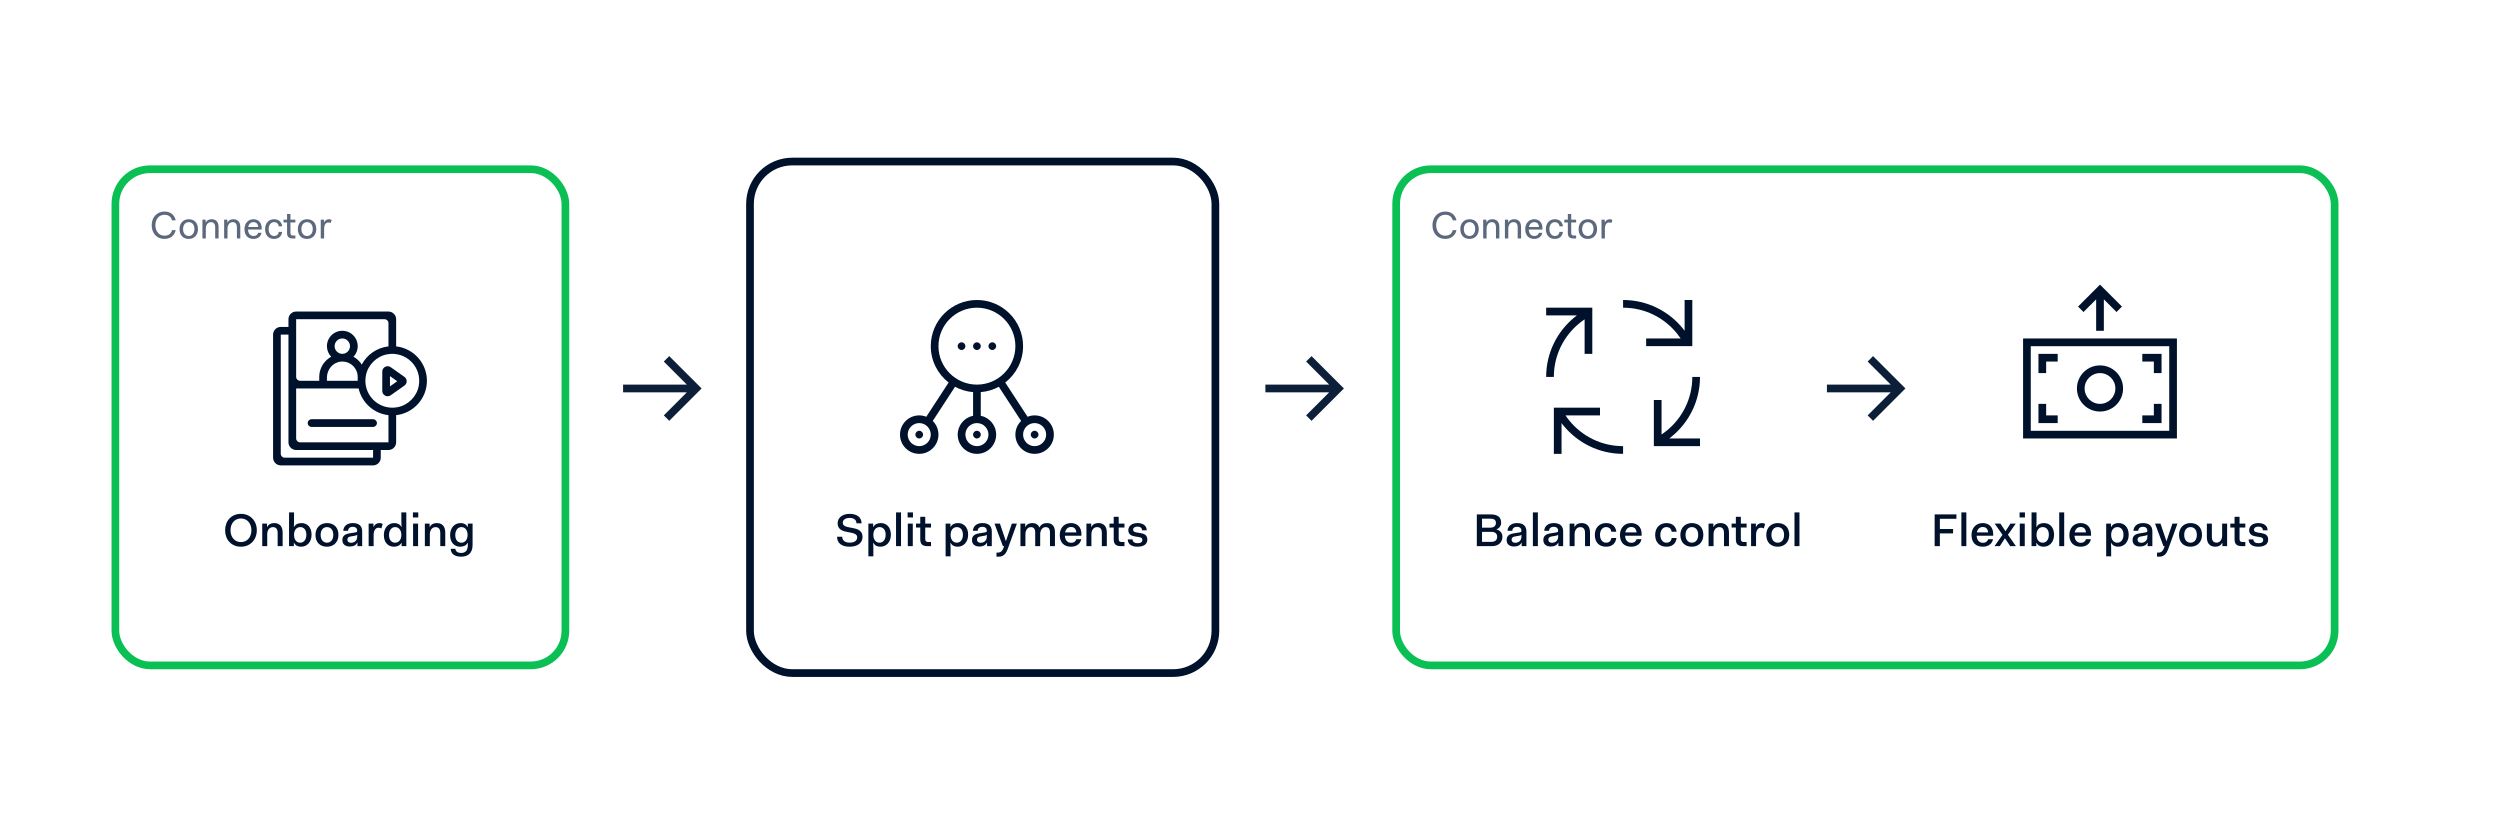 <svg width="650" height="217" viewBox="0 0 650 217" fill="none" xmlns="http://www.w3.org/2000/svg">
<rect width="650" height="217" fill="white"/>
<path fill-rule="evenodd" clip-rule="evenodd" d="M100.78 103.03C100.56 103.03 100.34 102.98 100.14 102.87C99.68 102.63 99.39 102.16 99.39 101.64V96.6C99.39 96.08 99.68 95.61 100.14 95.37C100.6 95.13 101.15 95.17 101.58 95.47L105.15 97.99C105.52 98.25 105.74 98.67 105.74 99.12C105.74 99.57 105.52 99.99 105.15 100.25L101.58 102.77C101.34 102.94 101.06 103.03 100.78 103.03ZM101.39 97.79V100.46L103.28 99.12L101.39 97.79Z" fill="#00112C"/>
<path fill-rule="evenodd" clip-rule="evenodd" d="M80 110C80 110.55 80.45 111 81 111H97C97.55 111 98 110.55 98 110C98 109.45 97.55 109 97 109H81C80.45 109 80 109.45 80 110Z" fill="#00112C"/>
<path fill-rule="evenodd" clip-rule="evenodd" d="M103 83V90.06C107.49 90.56 111 94.38 111 99C111 103.62 107.49 107.44 103 107.94V115C103 116.1 102.1 117 101 117H99V119C99 120.1 98.1 121 97 121H73C71.9 121 71 120.1 71 119V87C71 85.9 71.9 85 73 85H75V83C75 81.9 75.9 81 77 81H101C102.1 81 103 81.9 103 83ZM95.13 97.63C94.19 102.55 98.45 106.81 103.37 105.87C106.12 105.34 108.34 103.12 108.87 100.37C109.81 95.45 105.55 91.19 100.63 92.13C97.88 92.66 95.66 94.88 95.13 97.63ZM78 115H101V107.94C97.17 107.52 94.08 104.68 93.24 101H77V114C77 114.55 77.45 115 78 115ZM74 119H97V117H77C75.9 117 75 116.1 75 115V87H73V118C73 118.55 73.45 119 74 119ZM89 88C87.9 88 87 88.9 87 90C87 91.1 87.9 92 89 92C90.1 92 91 91.1 91 90C91 88.9 90.1 88 89 88ZM85 98.18V99H93V98C93 95.66 90.99 93.79 88.6 94.02C86.52 94.22 85 96.09 85 98.18ZM101 90.06V84C101 83.45 100.55 83 100 83H77V98C77 98.55 77.45 99 78 99H83V98C83 95.74 84.26 93.77 86.11 92.75C85.42 92.03 85 91.07 85 90C85 87.48 87.34 85.5 89.96 86.12C91.34 86.44 92.47 87.53 92.85 88.89C93.27 90.38 92.81 91.79 91.9 92.75C92.78 93.23 93.52 93.94 94.06 94.78C95.42 92.22 97.99 90.39 101 90.06Z" fill="#00112C"/>
<g clip-path="url(#clip0_207_112)">
<path d="M551.707 79.707L546 74L540.293 79.707L541.707 81.121L545 77.828V86.004H547V77.828L550.293 81.121L551.707 79.707Z" fill="#00112C"/>
<path d="M546 95.004C542.686 95.004 540 97.691 540 101.004C540 104.318 542.686 107.004 546 107.004C549.314 107.004 552 104.318 552 101.004C552 97.691 549.314 95.004 546 95.004ZM542 101.004C542 98.795 543.791 97.004 546 97.004C548.209 97.004 550 98.795 550 101.004C550 103.213 548.209 105.004 546 105.004C543.791 105.004 542 103.213 542 101.004Z" fill="#00112C"/>
<path d="M530 92.004H535V94.004H532V97.004H530V92.004Z" fill="#00112C"/>
<path d="M532 105.004V108.004H535V110.004H530V105.004H532Z" fill="#00112C"/>
<path d="M560 108.004V105.004H562V110.004H557V108.004H560Z" fill="#00112C"/>
<path d="M557 94.004H560V97.004H562V92.004H557V94.004Z" fill="#00112C"/>
<path d="M526 114.004H566V88.004H526V114.004ZM528 112.004V90.004H564V112.004H528Z" fill="#00112C"/>
</g>
<rect width="42" height="44" transform="translate(234 78)" fill="white"/>
<path fill-rule="evenodd" clip-rule="evenodd" d="M269 112C268.45 112 268 112.45 268 113C268 113.55 268.45 114 269 114C269.55 114 270 113.55 270 113C270 112.45 269.55 112 269 112Z" fill="#00112C"/>
<path fill-rule="evenodd" clip-rule="evenodd" d="M254 114C253.45 114 253 113.55 253 113C253 112.45 253.45 112 254 112C254.55 112 255 112.45 255 113C255 113.55 254.55 114 254 114Z" fill="#00112C"/>
<path fill-rule="evenodd" clip-rule="evenodd" d="M254 91C254.55 91 255 90.55 255 90C255 89.45 254.55 89 254 89C253.45 89 253 89.45 253 90C253 90.55 253.45 91 254 91Z" fill="#00112C"/>
<path fill-rule="evenodd" clip-rule="evenodd" d="M250 91C250.55 91 251 90.55 251 90C251 89.45 250.55 89 250 89C249.45 89 249 89.45 249 90C249 90.55 249.45 91 250 91Z" fill="#00112C"/>
<path fill-rule="evenodd" clip-rule="evenodd" d="M259 90C259 90.55 258.55 91 258 91C257.45 91 257 90.55 257 90C257 89.45 257.45 89 258 89C258.55 89 259 89.45 259 90Z" fill="#00112C"/>
<path fill-rule="evenodd" clip-rule="evenodd" d="M238 113C238 112.45 238.45 112 239 112C239.55 112 240 112.45 240 113C240 113.55 239.55 114 239 114C238.45 114 238 113.55 238 113Z" fill="#00112C"/>
<path fill-rule="evenodd" clip-rule="evenodd" d="M269 108C268.35 108 267.74 108.13 267.17 108.36L261.36 99.46C264.18 97.26 266 93.84 266 90C266 83.38 260.62 78 254 78C247.38 78 242 83.38 242 90C242 93.84 243.82 97.26 246.64 99.46L240.83 108.36C240.26 108.13 239.65 108 239 108C236.24 108 234 110.24 234 113C234 115.76 236.24 118 239 118C241.76 118 244 115.76 244 113C244 111.61 243.43 110.35 242.51 109.45L248.31 100.56C249.73 101.33 251.32 101.81 253 101.95V108.1C250.72 108.56 249 110.58 249 113C249 115.76 251.24 118 254 118C256.76 118 259 115.76 259 113C259 110.59 257.28 108.57 255 108.1V101.95C256.69 101.81 258.28 101.33 259.69 100.56L265.49 109.45C264.57 110.35 264 111.61 264 113C264 115.76 266.24 118 269 118C271.76 118 274 115.76 274 113C274 110.24 271.76 108 269 108ZM269 116C267.35 116 266 114.65 266 113C266 111.35 267.35 110 269 110C270.65 110 272 111.35 272 113C272 114.65 270.65 116 269 116ZM257 113C257 114.65 255.65 116 254 116C252.35 116 251 114.65 251 113C251 111.35 252.35 110 254 110C255.65 110 257 111.35 257 113ZM244 90C244 84.49 248.49 80 254 80C259.51 80 264 84.49 264 90C264 95.51 259.51 100 254 100C248.49 100 244 95.51 244 90ZM239 116C237.35 116 236 114.65 236 113C236 111.35 237.35 110 239 110C240.65 110 242 111.35 242 113C242 114.65 240.65 116 239 116Z" fill="#00112C"/>
<path d="M383.972 142V133.744H387.62C389.444 133.744 390.296 134.548 390.296 135.904C390.296 136.684 389.876 137.38 389 137.656C390.008 137.836 390.632 138.592 390.632 139.552C390.632 140.956 389.672 142 387.86 142H383.972ZM387.752 138.28H385.328V140.884H387.752C388.796 140.884 389.264 140.344 389.264 139.528C389.264 138.808 388.772 138.28 387.752 138.28ZM387.524 134.86H385.328V137.188H387.512C388.472 137.188 388.94 136.672 388.94 135.952C388.94 135.28 388.544 134.86 387.524 134.86ZM391.72 140.44C391.72 139.396 392.284 138.868 393.628 138.664L394.816 138.472C395.44 138.376 395.572 138.34 395.572 137.98C395.572 137.416 395.2 136.972 394.42 136.972C393.64 136.972 393.232 137.392 393.184 138.004H391.948C392.032 136.792 392.932 136 394.42 136C396.064 136 396.868 136.78 396.868 138.16V142H395.632V141.088H395.584C395.308 141.712 394.636 142.096 393.664 142.096C392.452 142.096 391.72 141.484 391.72 140.44ZM395.572 139.552V139.012C395.464 139.156 395.26 139.252 394.972 139.288L393.964 139.468C393.304 139.564 393.016 139.816 393.016 140.308C393.016 140.788 393.352 141.124 393.94 141.124C394.792 141.124 395.572 140.608 395.572 139.552ZM398.548 142V133.216H399.844V142H398.548ZM401.27 140.44C401.27 139.396 401.834 138.868 403.178 138.664L404.366 138.472C404.99 138.376 405.122 138.34 405.122 137.98C405.122 137.416 404.75 136.972 403.97 136.972C403.19 136.972 402.782 137.392 402.734 138.004H401.498C401.582 136.792 402.482 136 403.97 136C405.614 136 406.418 136.78 406.418 138.16V142H405.182V141.088H405.134C404.858 141.712 404.186 142.096 403.214 142.096C402.002 142.096 401.27 141.484 401.27 140.44ZM405.122 139.552V139.012C405.014 139.156 404.81 139.252 404.522 139.288L403.514 139.468C402.854 139.564 402.566 139.816 402.566 140.308C402.566 140.788 402.902 141.124 403.49 141.124C404.342 141.124 405.122 140.608 405.122 139.552ZM408.099 142V136.144H409.347V136.996H409.395C409.731 136.336 410.331 136 411.207 136C412.371 136 413.403 136.624 413.403 138.448V142H412.107V138.616C412.107 137.452 411.627 137.056 410.859 137.056C410.031 137.056 409.395 137.752 409.395 138.94V142H408.099ZM414.651 139.072C414.651 137.188 415.875 136 417.567 136C419.223 136 420.075 136.924 420.231 138.256H418.959C418.851 137.536 418.431 137.044 417.567 137.044C416.655 137.044 415.995 137.86 415.995 139.072C415.995 140.284 416.655 141.1 417.567 141.1C418.431 141.1 418.851 140.608 418.959 139.888H420.231C420.075 141.22 419.223 142.144 417.567 142.144C415.779 142.144 414.651 140.992 414.651 139.072ZM421.19 139.084C421.19 137.224 422.414 136 424.094 136C425.726 136 426.83 137.044 426.83 138.856V139.288H422.522C422.582 140.44 423.194 141.124 424.142 141.124C424.97 141.124 425.378 140.68 425.51 140.2H426.77C426.614 141.256 425.666 142.144 424.13 142.144C422.246 142.144 421.19 141.016 421.19 139.084ZM424.094 137.02C423.326 137.02 422.762 137.548 422.582 138.424H425.51C425.414 137.464 424.922 137.02 424.094 137.02ZM430.343 139.072C430.343 137.188 431.567 136 433.259 136C434.915 136 435.767 136.924 435.923 138.256H434.651C434.543 137.536 434.123 137.044 433.259 137.044C432.347 137.044 431.687 137.86 431.687 139.072C431.687 140.284 432.347 141.1 433.259 141.1C434.123 141.1 434.543 140.608 434.651 139.888H435.923C435.767 141.22 434.915 142.144 433.259 142.144C431.471 142.144 430.343 140.992 430.343 139.072ZM436.894 139.072C436.894 137.188 438.154 136 439.882 136C441.706 136 442.87 137.152 442.87 139.072C442.87 140.956 441.622 142.144 439.882 142.144C438.058 142.144 436.894 140.992 436.894 139.072ZM438.238 139.072C438.238 140.308 438.886 141.1 439.882 141.1C440.878 141.1 441.526 140.308 441.526 139.072C441.526 137.788 440.878 137.044 439.882 137.044C438.886 137.044 438.238 137.836 438.238 139.072ZM444.228 142V136.144H445.476V136.996H445.524C445.86 136.336 446.46 136 447.336 136C448.5 136 449.532 136.624 449.532 138.448V142H448.236V138.616C448.236 137.452 447.756 137.056 446.988 137.056C446.16 137.056 445.524 137.752 445.524 138.94V142H444.228ZM451.322 140.2V137.152H450.218V136.144H451.322V134.368H452.618V136.144H454.118V137.152H452.618V140.128C452.618 140.692 452.834 140.92 453.41 140.92H454.118V142H453.242C451.898 142 451.322 141.484 451.322 140.2ZM455.278 142V136.144H456.526V136.996H456.562C456.85 136.372 457.354 136 458.11 136C458.35 136 458.626 136.036 458.926 136.24L458.59 137.392C458.338 137.26 458.098 137.2 457.87 137.2C456.994 137.2 456.574 138.052 456.574 139.072V142H455.278ZM459.23 139.072C459.23 137.188 460.49 136 462.218 136C464.042 136 465.206 137.152 465.206 139.072C465.206 140.956 463.958 142.144 462.218 142.144C460.394 142.144 459.23 140.992 459.23 139.072ZM460.574 139.072C460.574 140.308 461.222 141.1 462.218 141.1C463.214 141.1 463.862 140.308 463.862 139.072C463.862 137.788 463.214 137.044 462.218 137.044C461.222 137.044 460.574 137.836 460.574 139.072ZM466.564 142V133.216H467.86V142H466.564Z" fill="#00112C"/>
<path d="M217.636 139.552H218.98C218.98 140.512 219.7 141.088 220.9 141.088C222.16 141.088 222.868 140.572 222.868 139.696C222.868 138.892 222.088 138.652 221.104 138.46L220.564 138.364C219.22 138.136 217.78 137.764 217.78 136.048C217.78 134.644 218.992 133.6 220.912 133.6C222.772 133.6 224.008 134.5 224.008 136.06H222.676C222.676 135.112 221.92 134.656 220.912 134.656C219.904 134.656 219.124 135.088 219.124 135.916C219.124 136.756 219.976 136.972 221.044 137.164L221.584 137.26C222.892 137.488 224.26 137.908 224.26 139.588C224.26 141.112 223.048 142.144 220.9 142.144C218.788 142.144 217.636 141.172 217.636 139.552ZM227.07 143.092V144.64H225.774V136.144H227.022V137.02H227.07C227.442 136.3 228.15 136 229.014 136C230.49 136 231.63 137.068 231.63 139.024C231.63 140.968 230.418 142.144 228.918 142.144C228.066 142.144 227.442 141.844 227.07 141.124H227.022C227.07 141.892 227.07 142.696 227.07 143.092ZM230.274 139.024C230.274 137.728 229.602 137.044 228.678 137.044C227.778 137.044 227.106 137.764 227.07 138.976V139.072C227.07 140.356 227.754 141.1 228.678 141.1C229.602 141.1 230.274 140.32 230.274 139.024ZM232.97 142V133.216H234.266V142H232.97ZM235.98 134.536V133.216H237.372V134.536H235.98ZM236.028 142V136.144H237.324V142H236.028ZM239.267 140.2V137.152H238.163V136.144H239.267V134.368H240.563V136.144H242.063V137.152H240.563V140.128C240.563 140.692 240.779 140.92 241.355 140.92H242.063V142H241.187C239.843 142 239.267 141.484 239.267 140.2ZM247.156 143.092V144.64H245.86V136.144H247.108V137.02H247.156C247.528 136.3 248.236 136 249.1 136C250.576 136 251.716 137.068 251.716 139.024C251.716 140.968 250.504 142.144 249.004 142.144C248.152 142.144 247.528 141.844 247.156 141.124H247.108C247.156 141.892 247.156 142.696 247.156 143.092ZM250.36 139.024C250.36 137.728 249.688 137.044 248.764 137.044C247.864 137.044 247.192 137.764 247.156 138.976V139.072C247.156 140.356 247.84 141.1 248.764 141.1C249.688 141.1 250.36 140.32 250.36 139.024ZM252.72 140.44C252.72 139.396 253.284 138.868 254.628 138.664L255.816 138.472C256.44 138.376 256.572 138.34 256.572 137.98C256.572 137.416 256.2 136.972 255.42 136.972C254.64 136.972 254.232 137.392 254.184 138.004H252.948C253.032 136.792 253.932 136 255.42 136C257.064 136 257.868 136.78 257.868 138.16V142H256.632V141.088H256.584C256.308 141.712 255.636 142.096 254.664 142.096C253.452 142.096 252.72 141.484 252.72 140.44ZM256.572 139.552V139.012C256.464 139.156 256.26 139.252 255.972 139.288L254.964 139.468C254.304 139.564 254.016 139.816 254.016 140.308C254.016 140.788 254.352 141.124 254.94 141.124C255.792 141.124 256.572 140.608 256.572 139.552ZM260.752 142L258.568 136.144H259.984L261.508 140.656H261.556L263.08 136.144H264.388L261.976 142.816C261.628 143.764 261.004 144.736 259.732 144.736H259.084V143.668H259.468C260.14 143.668 260.608 143.284 260.884 142.528L261.064 142H260.752ZM265.314 142V136.144H266.562V136.996H266.61C266.946 136.324 267.57 136 268.386 136C269.202 136 269.91 136.312 270.246 137.164C270.666 136.312 271.35 136 272.214 136C273.366 136 274.29 136.624 274.29 138.376V142H272.994V138.532C272.994 137.44 272.598 137.056 271.866 137.056C271.086 137.056 270.45 137.752 270.45 138.916V142H269.154V138.532C269.154 137.44 268.734 137.056 268.026 137.056C267.246 137.056 266.61 137.74 266.61 138.928V142H265.314ZM275.534 139.084C275.534 137.224 276.758 136 278.438 136C280.07 136 281.174 137.044 281.174 138.856V139.288H276.866C276.926 140.44 277.538 141.124 278.486 141.124C279.314 141.124 279.722 140.68 279.854 140.2H281.114C280.958 141.256 280.01 142.144 278.474 142.144C276.59 142.144 275.534 141.016 275.534 139.084ZM278.438 137.02C277.67 137.02 277.106 137.548 276.926 138.424H279.854C279.758 137.464 279.266 137.02 278.438 137.02ZM282.47 142V136.144H283.718V136.996H283.766C284.102 136.336 284.702 136 285.578 136C286.742 136 287.774 136.624 287.774 138.448V142H286.478V138.616C286.478 137.452 285.998 137.056 285.23 137.056C284.402 137.056 283.766 137.752 283.766 138.94V142H282.47ZM289.564 140.2V137.152H288.46V136.144H289.564V134.368H290.86V136.144H292.36V137.152H290.86V140.128C290.86 140.692 291.076 140.92 291.652 140.92H292.36V142H291.484C290.14 142 289.564 141.484 289.564 140.2ZM293.229 140.248H294.465C294.465 140.956 295.101 141.232 295.749 141.232C296.625 141.232 297.009 140.944 297.009 140.368C297.009 139.936 296.757 139.744 296.169 139.648L295.089 139.468C294.225 139.336 293.361 138.964 293.361 137.86C293.361 136.672 294.381 136 295.761 136C297.117 136 298.149 136.636 298.149 137.884H296.937C296.937 137.272 296.469 136.912 295.761 136.912C295.077 136.912 294.609 137.212 294.609 137.728C294.609 138.124 294.837 138.316 295.545 138.448L296.625 138.628C297.513 138.784 298.305 139.12 298.305 140.284C298.305 141.544 297.273 142.144 295.749 142.144C294.201 142.144 293.229 141.496 293.229 140.248Z" fill="#00112C"/>
<path d="M58.528 137.872C58.528 135.424 60.16 133.6 62.644 133.6C65.08 133.6 66.772 135.424 66.772 137.872C66.772 140.32 65.08 142.144 62.644 142.144C60.16 142.144 58.528 140.32 58.528 137.872ZM59.932 137.872C59.932 139.648 61.012 140.944 62.644 140.944C64.288 140.944 65.368 139.636 65.368 137.872C65.368 136.108 64.288 134.8 62.644 134.8C61.012 134.8 59.932 136.096 59.932 137.872ZM68.181 142V136.144H69.429V136.996H69.477C69.813 136.336 70.413 136 71.289 136C72.453 136 73.485 136.624 73.485 138.448V142H72.189V138.616C72.189 137.452 71.709 137.056 70.941 137.056C70.113 137.056 69.477 137.752 69.477 138.94V142H68.181ZM75.153 142V133.216H76.449V135.052C76.449 135.448 76.449 136.252 76.401 137.02H76.449C76.821 136.3 77.529 136 78.393 136C79.869 136 81.009 137.068 81.009 139.024C81.009 140.968 79.797 142.144 78.297 142.144C77.445 142.144 76.821 141.844 76.449 141.124H76.401V142H75.153ZM76.449 138.976V139.072C76.449 140.356 77.133 141.1 78.057 141.1C78.981 141.1 79.653 140.32 79.653 139.024C79.653 137.728 78.981 137.044 78.057 137.044C77.157 137.044 76.485 137.764 76.449 138.976ZM82.023 139.072C82.023 137.188 83.283 136 85.011 136C86.835 136 87.999 137.152 87.999 139.072C87.999 140.956 86.751 142.144 85.011 142.144C83.187 142.144 82.023 140.992 82.023 139.072ZM83.367 139.072C83.367 140.308 84.015 141.1 85.011 141.1C86.007 141.1 86.655 140.308 86.655 139.072C86.655 137.788 86.007 137.044 85.011 137.044C84.015 137.044 83.367 137.836 83.367 139.072ZM89.02 140.44C89.02 139.396 89.585 138.868 90.928 138.664L92.117 138.472C92.74 138.376 92.873 138.34 92.873 137.98C92.873 137.416 92.501 136.972 91.721 136.972C90.941 136.972 90.532 137.392 90.484 138.004H89.249C89.332 136.792 90.233 136 91.721 136C93.365 136 94.168 136.78 94.168 138.16V142H92.933V141.088H92.885C92.609 141.712 91.936 142.096 90.965 142.096C89.752 142.096 89.02 141.484 89.02 140.44ZM92.873 139.552V139.012C92.764 139.156 92.561 139.252 92.272 139.288L91.264 139.468C90.605 139.564 90.317 139.816 90.317 140.308C90.317 140.788 90.653 141.124 91.24 141.124C92.093 141.124 92.873 140.608 92.873 139.552ZM95.849 142V136.144H97.097V136.996H97.133C97.421 136.372 97.925 136 98.681 136C98.921 136 99.197 136.036 99.497 136.24L99.161 137.392C98.909 137.26 98.669 137.2 98.441 137.2C97.565 137.2 97.145 138.052 97.145 139.072V142H95.849ZM99.8 139.12C99.8 137.176 101.012 136 102.512 136C103.352 136 104 136.312 104.36 137.02H104.408C104.348 136.252 104.348 135.448 104.348 135.052V133.216H105.644V142H104.408V141.124H104.36C104 141.832 103.28 142.144 102.416 142.144C100.94 142.144 99.8 141.064 99.8 139.12ZM101.144 139.12C101.144 140.404 101.816 141.1 102.74 141.1C103.652 141.1 104.348 140.356 104.348 139.072C104.348 137.788 103.652 137.044 102.74 137.044C101.816 137.044 101.144 137.836 101.144 139.12ZM107.355 134.536V133.216H108.747V134.536H107.355ZM107.403 142V136.144H108.699V142H107.403ZM110.462 142V136.144H111.71V136.996H111.758C112.094 136.336 112.694 136 113.57 136C114.734 136 115.766 136.624 115.766 138.448V142H114.47V138.616C114.47 137.452 113.99 137.056 113.222 137.056C112.394 137.056 111.758 137.752 111.758 138.94V142H110.462ZM117.183 142.684H118.407C118.419 143.368 119.031 143.764 119.895 143.764C120.927 143.764 121.635 143.236 121.635 141.688V141.124H121.587C121.215 141.844 120.507 142.144 119.643 142.144C118.167 142.144 117.027 141.076 117.027 139.12C117.027 137.176 118.239 136 119.739 136C120.591 136 121.215 136.3 121.587 137.02H121.635V136.144H122.871V141.688C122.871 143.896 121.599 144.736 119.883 144.736C118.311 144.736 117.219 144.064 117.183 142.684ZM118.371 139.12C118.371 140.416 119.055 141.1 119.967 141.1C120.867 141.1 121.575 140.356 121.575 139.084C121.575 137.788 120.891 137.044 119.967 137.044C119.055 137.044 118.371 137.836 118.371 139.12Z" fill="#00112C"/>
<path d="M503.008 142V133.744H508.672V134.896H504.364V137.548H507.796V138.688H504.364V142H503.008ZM509.954 142V133.216H511.25V142H509.954ZM512.593 139.084C512.593 137.224 513.817 136 515.497 136C517.129 136 518.233 137.044 518.233 138.856V139.288H513.925C513.985 140.44 514.597 141.124 515.545 141.124C516.373 141.124 516.781 140.68 516.913 140.2H518.173C518.017 141.256 517.069 142.144 515.533 142.144C513.649 142.144 512.593 141.016 512.593 139.084ZM515.497 137.02C514.729 137.02 514.165 137.548 513.985 138.424H516.913C516.817 137.464 516.325 137.02 515.497 137.02ZM518.573 142L520.649 139.048L518.621 136.144H520.109L521.429 138.124L522.713 136.144H524.093L522.065 139.036L524.141 142H522.653L521.285 139.948L519.953 142H518.573ZM525.094 134.536V133.216H526.486V134.536H525.094ZM525.142 142V136.144H526.438V142H525.142ZM528.2 142V133.216H529.496V135.052C529.496 135.448 529.496 136.252 529.448 137.02H529.496C529.868 136.3 530.576 136 531.44 136C532.916 136 534.056 137.068 534.056 139.024C534.056 140.968 532.844 142.144 531.344 142.144C530.492 142.144 529.868 141.844 529.496 141.124H529.448V142H528.2ZM529.496 138.976V139.072C529.496 140.356 530.18 141.1 531.104 141.1C532.028 141.1 532.7 140.32 532.7 139.024C532.7 137.728 532.028 137.044 531.104 137.044C530.204 137.044 529.532 137.764 529.496 138.976ZM535.396 142V133.216H536.692V142H535.396ZM538.034 139.084C538.034 137.224 539.258 136 540.938 136C542.57 136 543.674 137.044 543.674 138.856V139.288H539.366C539.426 140.44 540.038 141.124 540.986 141.124C541.814 141.124 542.222 140.68 542.354 140.2H543.614C543.458 141.256 542.51 142.144 540.974 142.144C539.09 142.144 538.034 141.016 538.034 139.084ZM540.938 137.02C540.17 137.02 539.606 137.548 539.426 138.424H542.354C542.258 137.464 541.766 137.02 540.938 137.02ZM548.902 143.092V144.64H547.606V136.144H548.854V137.02H548.902C549.274 136.3 549.982 136 550.846 136C552.322 136 553.462 137.068 553.462 139.024C553.462 140.968 552.25 142.144 550.75 142.144C549.898 142.144 549.274 141.844 548.902 141.124H548.854C548.902 141.892 548.902 142.696 548.902 143.092ZM552.106 139.024C552.106 137.728 551.434 137.044 550.51 137.044C549.61 137.044 548.938 137.764 548.902 138.976V139.072C548.902 140.356 549.586 141.1 550.51 141.1C551.434 141.1 552.106 140.32 552.106 139.024ZM554.466 140.44C554.466 139.396 555.03 138.868 556.374 138.664L557.562 138.472C558.186 138.376 558.318 138.34 558.318 137.98C558.318 137.416 557.946 136.972 557.166 136.972C556.386 136.972 555.978 137.392 555.93 138.004H554.694C554.778 136.792 555.678 136 557.166 136C558.81 136 559.614 136.78 559.614 138.16V142H558.378V141.088H558.33C558.054 141.712 557.382 142.096 556.41 142.096C555.198 142.096 554.466 141.484 554.466 140.44ZM558.318 139.552V139.012C558.21 139.156 558.006 139.252 557.718 139.288L556.71 139.468C556.05 139.564 555.762 139.816 555.762 140.308C555.762 140.788 556.098 141.124 556.686 141.124C557.538 141.124 558.318 140.608 558.318 139.552ZM562.498 142L560.314 136.144H561.73L563.254 140.656H563.302L564.826 136.144H566.134L563.722 142.816C563.374 143.764 562.75 144.736 561.478 144.736H560.83V143.668H561.214C561.886 143.668 562.354 143.284 562.63 142.528L562.81 142H562.498ZM566.546 139.072C566.546 137.188 567.806 136 569.534 136C571.358 136 572.522 137.152 572.522 139.072C572.522 140.956 571.274 142.144 569.534 142.144C567.71 142.144 566.546 140.992 566.546 139.072ZM567.89 139.072C567.89 140.308 568.538 141.1 569.534 141.1C570.53 141.1 571.178 140.308 571.178 139.072C571.178 137.788 570.53 137.044 569.534 137.044C568.538 137.044 567.89 137.836 567.89 139.072ZM573.784 139.696V136.144H575.08V139.528C575.08 140.692 575.572 141.088 576.328 141.088C577.156 141.088 577.756 140.38 577.756 139.168V136.144H579.052V142H577.816V141.148H577.768C577.432 141.808 576.844 142.144 575.992 142.144C574.816 142.144 573.784 141.52 573.784 139.696ZM580.986 140.2V137.152H579.882V136.144H580.986V134.368H582.282V136.144H583.782V137.152H582.282V140.128C582.282 140.692 582.498 140.92 583.074 140.92H583.782V142H582.906C581.562 142 580.986 141.484 580.986 140.2ZM584.651 140.248H585.887C585.887 140.956 586.523 141.232 587.171 141.232C588.047 141.232 588.431 140.944 588.431 140.368C588.431 139.936 588.179 139.744 587.591 139.648L586.511 139.468C585.647 139.336 584.783 138.964 584.783 137.86C584.783 136.672 585.803 136 587.183 136C588.539 136 589.571 136.636 589.571 137.884H588.359C588.359 137.272 587.891 136.912 587.183 136.912C586.499 136.912 586.031 137.212 586.031 137.728C586.031 138.124 586.259 138.316 586.967 138.448L588.047 138.628C588.935 138.784 589.727 139.12 589.727 140.284C589.727 141.544 588.695 142.144 587.171 142.144C585.623 142.144 584.651 141.496 584.651 140.248Z" fill="#00112C"/>
<g clip-path="url(#clip1_207_112)">
<path d="M436.971 88C436.668 87.548 436.345 87.11 436.004 86.691L436.003 86.689C432.694 82.603 427.655 80 422 80V78C428.284 78 433.885 80.896 437.556 85.43C437.708 85.616 437.855 85.805 438 85.996V78H440V90H428V88H436.971Z" fill="#00112C"/>
<path d="M416 106H404V118H406V110.003C406.144 110.195 406.292 110.384 406.443 110.57C410.115 115.104 415.716 118 422 118V116C416.345 116 411.306 113.397 407.997 109.311L407.996 109.309C407.654 108.889 407.332 108.452 407.03 108H416V106Z" fill="#00112C"/>
<path d="M432 112.971V104H430V116H442V114H434.004C434.195 113.855 434.384 113.708 434.57 113.556C439.104 109.885 442 104.284 442 98H440C440 103.655 437.397 108.694 433.311 112.003L433.309 112.004C432.89 112.345 432.452 112.668 432 112.971Z" fill="#00112C"/>
<path d="M402 82H409.997C409.805 82.144 409.616 82.292 409.43 82.444C404.896 86.115 402 91.716 402 98H404C404 92.345 406.603 87.306 410.689 83.997L410.691 83.996C411.111 83.654 411.548 83.332 412 83.03V92H414V80H402V82Z" fill="#00112C"/>
</g>
<path d="M491.586 102L485.586 108L487 109.414L495.414 101L487 92.586L485.586 94L491.586 100L475 100L475 102L491.586 102Z" fill="#0D1E38"/>
<path d="M345.586 102L339.586 108L341 109.414L349.414 101L341 92.586L339.586 94L345.586 100L329 100L329 102L345.586 102Z" fill="#0D1E38"/>
<path d="M178.586 102L172.586 108L174 109.414L182.414 101L174 92.586L172.586 94L178.586 100L162 100L162 102L178.586 102Z" fill="#0D1E38"/>
<rect x="363" y="44" width="244" height="129" rx="9" stroke="#0ABF53" stroke-width="2" stroke-miterlimit="1.305"/>
<rect x="30" y="44" width="117" height="129" rx="9" stroke="#0ABF53" stroke-width="2" stroke-miterlimit="1.305"/>
<path d="M39.44 58.56C39.44 56.52 40.79 55 42.76 55C44.38 55 45.39 55.92 45.68 57.28H44.73C44.46 56.35 43.83 55.84 42.76 55.84C41.35 55.84 40.4 56.96 40.4 58.56C40.4 60.12 41.35 61.28 42.72 61.28C43.87 61.28 44.46 60.77 44.73 59.84H45.68C45.39 61.2 44.34 62.12 42.72 62.12C40.79 62.12 39.44 60.65 39.44 58.56ZM46.675 59.56C46.675 58 47.675 57 49.075 57C50.555 57 51.475 58 51.475 59.56C51.475 61.12 50.475 62.12 49.075 62.12C47.595 62.12 46.675 61.12 46.675 59.56ZM47.595 59.56C47.595 60.64 48.185 61.36 49.075 61.36C49.945 61.36 50.555 60.64 50.555 59.56C50.555 58.43 49.955 57.76 49.075 57.76C48.185 57.76 47.595 58.48 47.595 59.56ZM52.631 62V57.12H53.471V57.84H53.511C53.791 57.28 54.301 57 55.031 57C55.991 57 56.831 57.52 56.831 59.04V62H55.951V59.16C55.951 58.12 55.511 57.76 54.831 57.76C54.081 57.76 53.511 58.41 53.511 59.47V62H52.631ZM58.276 62V57.12H59.116V57.84H59.156C59.436 57.28 59.946 57 60.676 57C61.636 57 62.476 57.52 62.476 59.04V62H61.596V59.16C61.596 58.12 61.156 57.76 60.476 57.76C59.726 57.76 59.156 58.41 59.156 59.47V62H58.276ZM63.56 59.56C63.56 58.04 64.56 57 65.88 57C67.15 57 68.04 57.85 68.04 59.32V59.68H64.48C64.52 60.71 65.07 61.36 65.92 61.36C66.64 61.36 67.01 60.96 67.12 60.52H68C67.87 61.39 67.07 62.12 65.92 62.12C64.4 62.12 63.56 61.12 63.56 59.56ZM65.88 57.76C65.21 57.76 64.69 58.22 64.53 59.02H67.14C67.06 58.14 66.61 57.76 65.88 57.76ZM68.921 59.56C68.921 58 69.921 57 71.242 57C72.511 57 73.231 57.75 73.362 58.84H72.481C72.371 58.2 72.001 57.76 71.242 57.76C70.442 57.76 69.841 58.48 69.841 59.56C69.841 60.64 70.442 61.36 71.242 61.36C72.001 61.36 72.371 60.92 72.481 60.28H73.362C73.231 61.37 72.511 62.12 71.242 62.12C69.802 62.12 68.921 61.12 68.921 59.56ZM74.636 60.6V57.84H73.716V57.12H74.636V55.64H75.516V57.12H76.796V57.84H75.516V60.52C75.516 61.04 75.716 61.24 76.196 61.24H76.796V62H76.076C75.116 62 74.636 61.56 74.636 60.6ZM77.437 59.56C77.437 58 78.437 57 79.837 57C81.317 57 82.237 58 82.237 59.56C82.237 61.12 81.237 62.12 79.837 62.12C78.357 62.12 77.437 61.12 77.437 59.56ZM78.357 59.56C78.357 60.64 78.947 61.36 79.837 61.36C80.707 61.36 81.317 60.64 81.317 59.56C81.317 58.43 80.717 57.76 79.837 57.76C78.947 57.76 78.357 58.48 78.357 59.56ZM83.393 62V57.12H84.233V57.83H84.263C84.503 57.31 84.923 57 85.553 57C85.753 57 85.983 57.03 86.233 57.2L85.953 58C85.743 57.89 85.543 57.84 85.353 57.84C84.623 57.84 84.273 58.6 84.273 59.45V62H83.393Z" fill="#5C687C"/>
<path d="M372.44 58.56C372.44 56.52 373.79 55 375.76 55C377.38 55 378.39 55.92 378.68 57.28H377.73C377.46 56.35 376.83 55.84 375.76 55.84C374.35 55.84 373.4 56.96 373.4 58.56C373.4 60.12 374.35 61.28 375.72 61.28C376.87 61.28 377.46 60.77 377.73 59.84H378.68C378.39 61.2 377.34 62.12 375.72 62.12C373.79 62.12 372.44 60.65 372.44 58.56ZM379.675 59.56C379.675 58 380.675 57 382.075 57C383.555 57 384.475 58 384.475 59.56C384.475 61.12 383.475 62.12 382.075 62.12C380.595 62.12 379.675 61.12 379.675 59.56ZM380.595 59.56C380.595 60.64 381.185 61.36 382.075 61.36C382.945 61.36 383.555 60.64 383.555 59.56C383.555 58.43 382.955 57.76 382.075 57.76C381.185 57.76 380.595 58.48 380.595 59.56ZM385.631 62V57.12H386.471V57.84H386.511C386.791 57.28 387.301 57 388.031 57C388.991 57 389.831 57.52 389.831 59.04V62H388.951V59.16C388.951 58.12 388.511 57.76 387.831 57.76C387.081 57.76 386.511 58.41 386.511 59.47V62H385.631ZM391.276 62V57.12H392.116V57.84H392.156C392.436 57.28 392.946 57 393.676 57C394.636 57 395.476 57.52 395.476 59.04V62H394.596V59.16C394.596 58.12 394.156 57.76 393.476 57.76C392.726 57.76 392.156 58.41 392.156 59.47V62H391.276ZM396.56 59.56C396.56 58.04 397.56 57 398.88 57C400.15 57 401.04 57.85 401.04 59.32V59.68H397.48C397.52 60.71 398.07 61.36 398.92 61.36C399.64 61.36 400.01 60.96 400.12 60.52H401C400.87 61.39 400.07 62.12 398.92 62.12C397.4 62.12 396.56 61.12 396.56 59.56ZM398.88 57.76C398.21 57.76 397.69 58.22 397.53 59.02H400.14C400.06 58.14 399.61 57.76 398.88 57.76ZM401.921 59.56C401.921 58 402.921 57 404.241 57C405.511 57 406.231 57.75 406.361 58.84H405.481C405.371 58.2 405.001 57.76 404.241 57.76C403.441 57.76 402.841 58.48 402.841 59.56C402.841 60.64 403.441 61.36 404.241 61.36C405.001 61.36 405.371 60.92 405.481 60.28H406.361C406.231 61.37 405.511 62.12 404.241 62.12C402.801 62.12 401.921 61.12 401.921 59.56ZM407.636 60.6V57.84H406.716V57.12H407.636V55.64H408.516V57.12H409.796V57.84H408.516V60.52C408.516 61.04 408.716 61.24 409.196 61.24H409.796V62H409.076C408.116 62 407.636 61.56 407.636 60.6ZM410.437 59.56C410.437 58 411.437 57 412.837 57C414.317 57 415.237 58 415.237 59.56C415.237 61.12 414.237 62.12 412.837 62.12C411.357 62.12 410.437 61.12 410.437 59.56ZM411.357 59.56C411.357 60.64 411.947 61.36 412.837 61.36C413.707 61.36 414.317 60.64 414.317 59.56C414.317 58.43 413.717 57.76 412.837 57.76C411.947 57.76 411.357 58.48 411.357 59.56ZM416.393 62V57.12H417.233V57.83H417.263C417.503 57.31 417.923 57 418.553 57C418.753 57 418.983 57.03 419.233 57.2L418.953 58C418.743 57.89 418.543 57.84 418.353 57.84C417.623 57.84 417.273 58.6 417.273 59.45V62H416.393Z" fill="#5C687C"/>
<rect x="195" y="42" width="121" height="133" rx="11" stroke="#00112C" stroke-width="2" stroke-miterlimit="1.305"/>
<defs>
<clipPath id="clip0_207_112">
<rect width="40" height="40.004" fill="white" transform="translate(526 74)"/>
</clipPath>
<clipPath id="clip1_207_112">
<rect width="40" height="40" fill="white" transform="translate(402 78)"/>
</clipPath>
</defs>
</svg>
